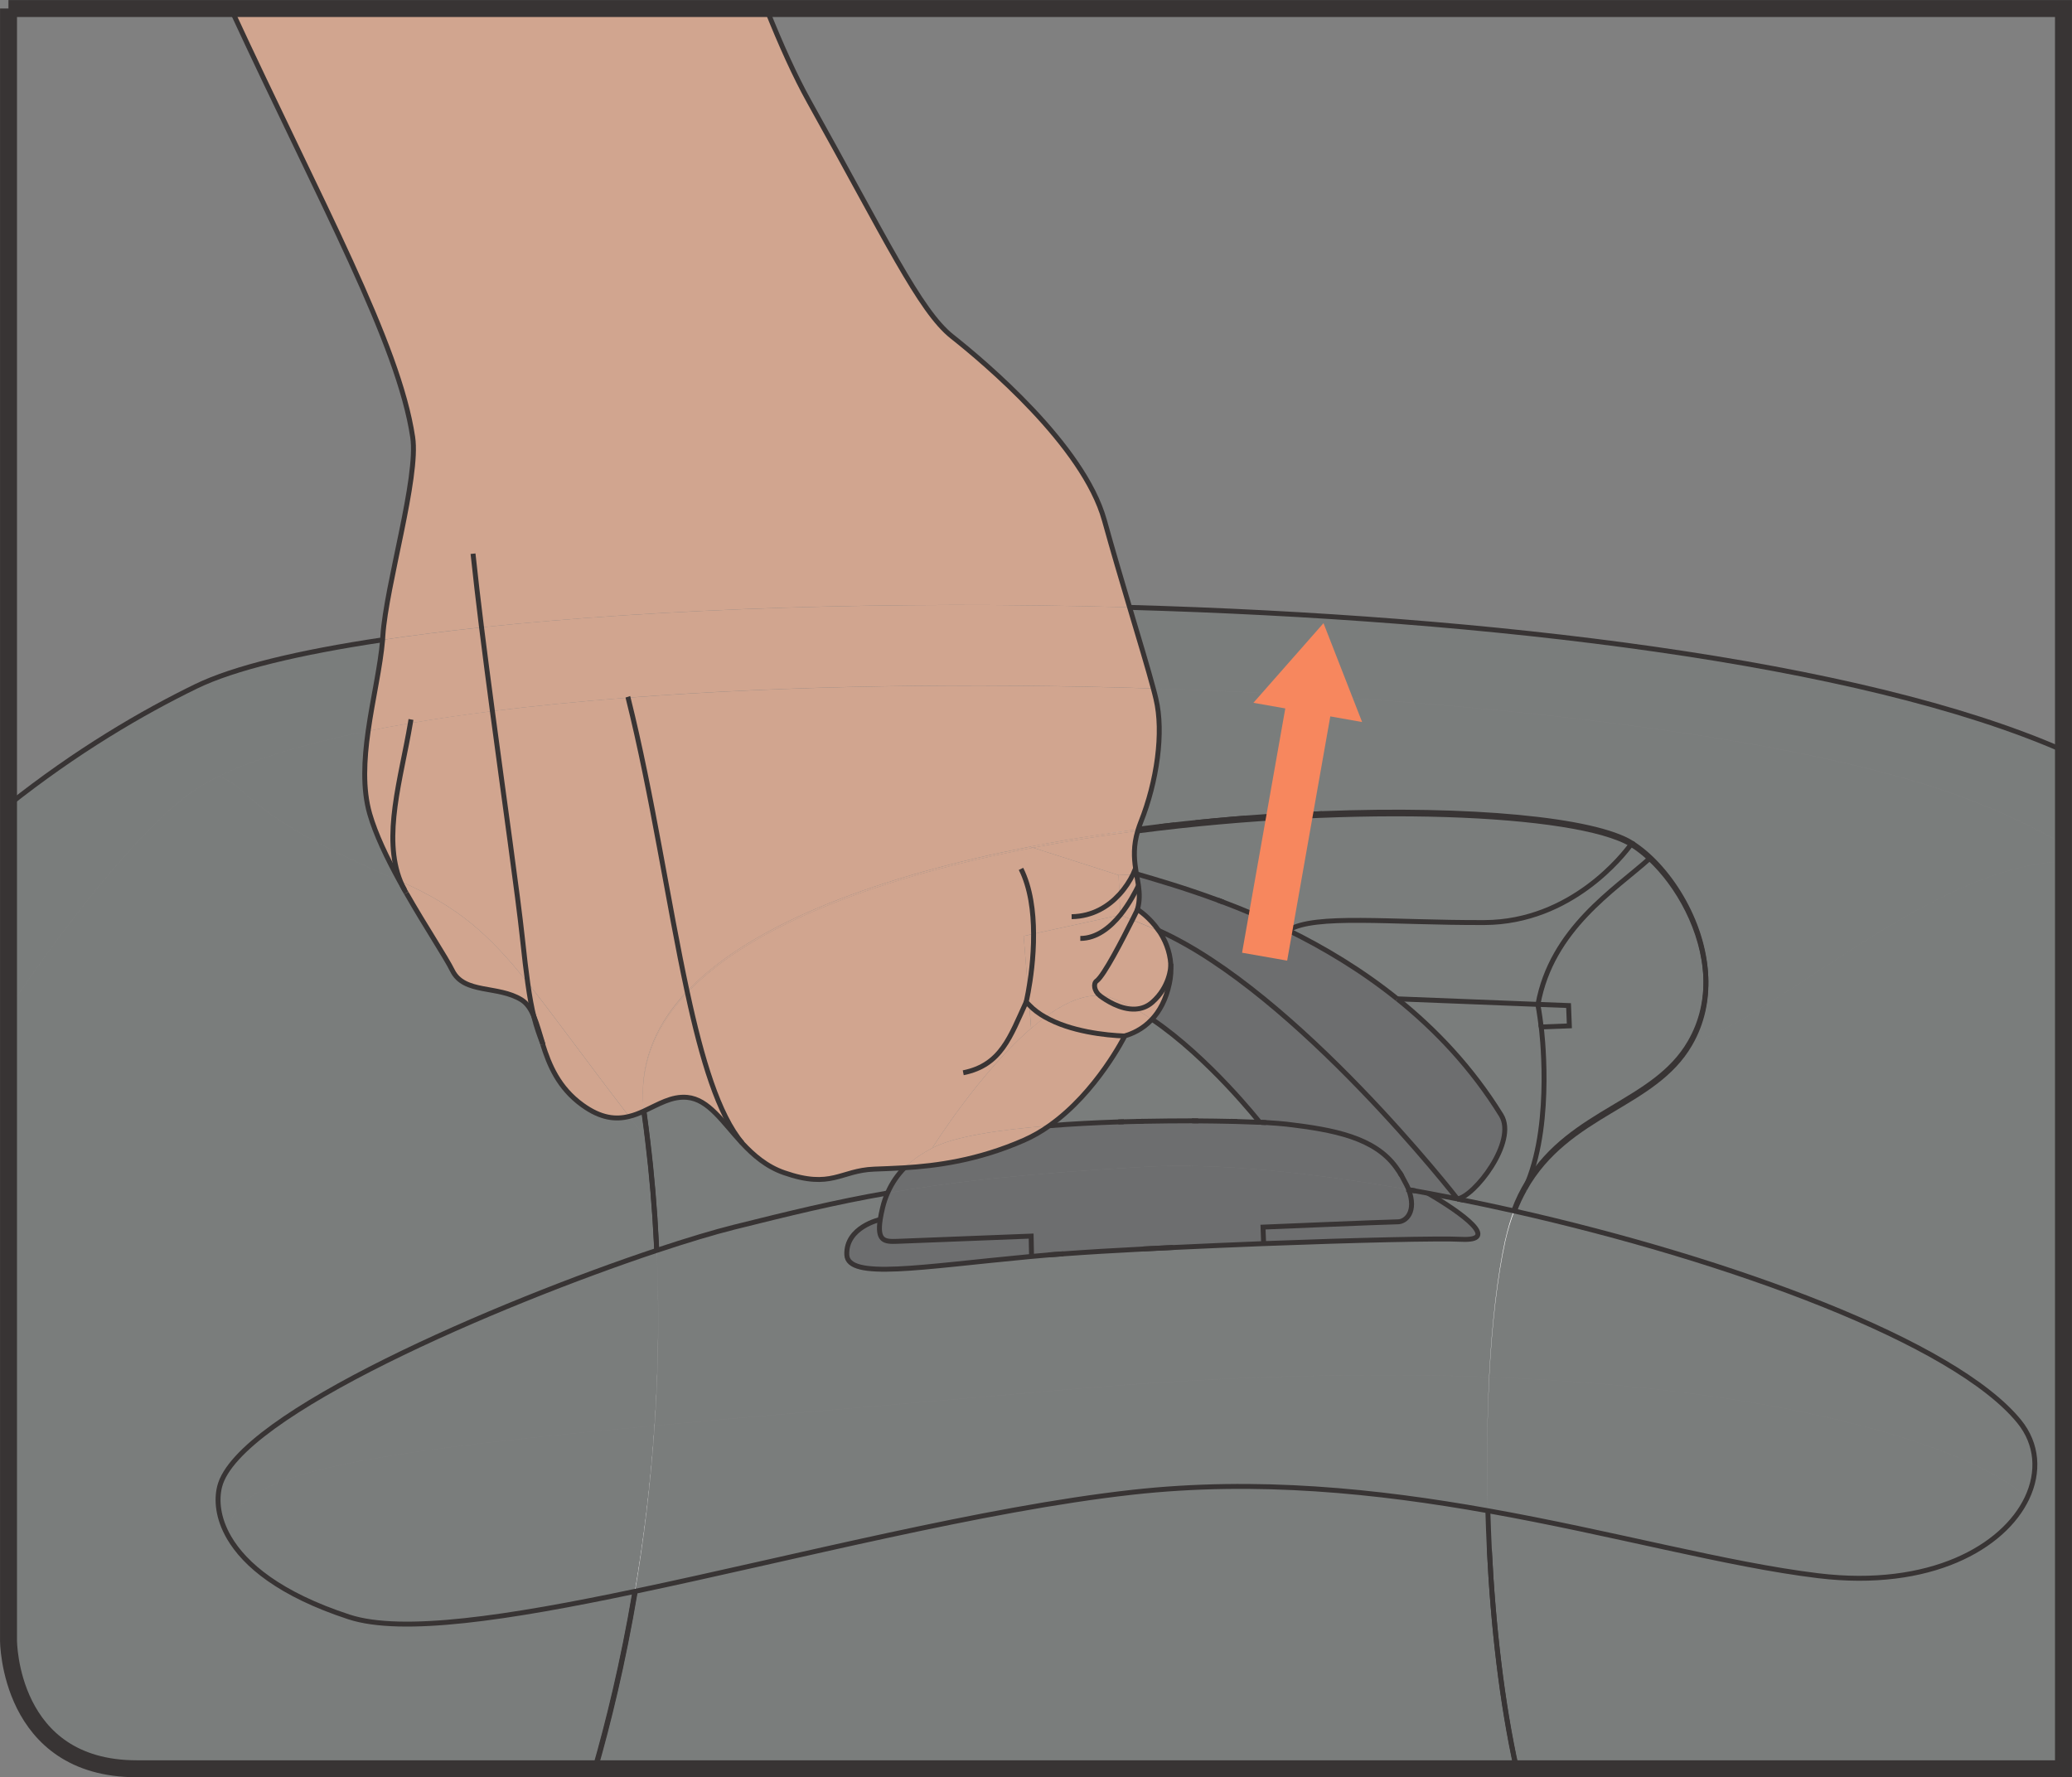 <?xml version="1.0" encoding="UTF-8"?>
<!DOCTYPE svg PUBLIC "-//W3C//DTD SVG 1.1//EN" "http://www.w3.org/Graphics/SVG/1.1/DTD/svg11.dtd">
<!-- Creator: CorelDRAW 2017 -->
<svg xmlns="http://www.w3.org/2000/svg" xml:space="preserve" width="32.306mm" height="27.709mm" version="1.1" style="shape-rendering:geometricPrecision; text-rendering:geometricPrecision; image-rendering:optimizeQuality; fill-rule:evenodd; clip-rule:evenodd"
viewBox="0 0 265.14 227.41"
 xmlns:xlink="http://www.w3.org/1999/xlink">
 <rect x="0" y="0" width="265.14" height="227.41" fill="#808080" stroke="none"/>
 <defs>
  <style type="text/css">
   <![CDATA[
    .str1 {stroke:#383434;stroke-width:0;stroke-miterlimit:22.926}
    .str2 {stroke:#383434;stroke-width:2.17;stroke-miterlimit:4}
    .str0 {stroke:#383434;stroke-width:0.63;stroke-miterlimit:10}
    .fil4 {fill:none;fill-rule:nonzero}
    .fil2 {fill:#FFFFFE;fill-rule:nonzero}
    .fil5 {fill:#F7875E;fill-rule:nonzero}
    .fil3 {fill:#D1A58F;fill-rule:nonzero}
    .fil0 {fill:#7A7D7C;fill-rule:nonzero}
    .fil1 {fill:#6D6E6F;fill-rule:nonzero}
   ]]>
  </style>
 </defs>
 <g id="Слой_x0020_1">
  <path class="fil0" d="M161.18 143.61c-0.86,-0.04 -1.82,-0.07 -2.87,-0.1 -0.26,-0.01 -0.54,-0.01 -0.82,-0.02 -1.29,-0.03 -2.68,-0.05 -4.15,-0.06 -0.26,-0.01 -0.53,-0 -0.8,-0 -1.97,-0.01 -4.06,0.01 -6.21,0.06 -0.3,0 -0.61,0.01 -0.92,0.02 -0.53,0.01 -1.07,0.03 -1.6,0.04 -0.23,0.01 -0.47,0.01 -0.7,0.02 -2.96,0.1 -5.95,0.26 -8.78,0.48 6.05,-4.27 9.64,-11.48 9.64,-11.48 0.8,-0.23 2.22,-0.76 3.47,-2.12 7.26,4.92 13.76,13.16 13.76,13.16z"/>
  <path class="fil0" d="M82.45 142.71c0.15,1.07 0.29,2.12 0.41,3.18 -0.82,-1.05 -1.6,-2.06 -2.35,-3.03 0.65,-0.15 1.26,-0.4 1.87,-0.67l0.07 0.52z"/>
  <path class="fil0" d="M84.04 160c-0.01,-0.36 -0.03,-0.71 -0.05,-1.07 -0.21,-4.25 -0.56,-8.59 -1.1,-13 -0.14,-1.14 -0.28,-2.28 -0.44,-3.43 -0.01,-0.11 -0.03,-0.21 -0.04,-0.32 1.84,-0.84 3.56,-1.95 5.56,-1.76 2.76,0.26 4.54,3.19 7.02,5.84 1.45,1.56 3.13,3.03 5.38,3.8 6.09,2.12 7.18,-0.29 11.53,-0.46 1.12,-0.05 2.42,-0.08 3.85,-0.17 -0.81,0.82 -1.58,1.87 -2.17,3.22 -6.77,1.18 -12.6,2.62 -19.67,4.38 -2.56,0.64 -5.96,1.65 -9.86,2.96z"/>
  <path class="fil0" d="M196.8 128.55c0,0 0.19,0.98 0.43,2.87 0,0 1.54,11.83 -1.72,19.84 -0.68,1.1 -1.29,2.32 -1.8,3.68 -2.41,-0.54 -4.82,-1.05 -7.21,-1.53 2.12,-0.26 7.69,-7.33 5.61,-10.71 -3.75,-6.05 -8.39,-10.94 -13.31,-14.89l18 0.71c0,0.01 -0,0.01 -0,0.03z"/>
  <path class="fil0" d="M197.22 131.42c-0.23,-1.89 -0.43,-2.87 -0.43,-2.87 0,-0.01 0.01,-0.02 0.01,-0.03l3.92 0.15 0.1 2.6 -3.6 0.14z"/>
  <path class="fil0" d="M196.8 128.52l-18 -0.71 -0.01 0c-4.57,-3.67 -9.37,-6.53 -13.93,-8.77 3.37,-2.09 13.03,-0.95 25.07,-0.98 11.17,-0.03 17.88,-8.77 18.79,-10.02 0.04,0.02 0.08,0.04 0.11,0.07 0.75,0.47 1.51,1.06 2.25,1.75 -4.46,4.01 -12.53,8.98 -14.28,18.67z"/>
  <path class="fil0" d="M208.72 108.04c-0.91,1.25 -7.62,9.99 -18.79,10.02 -12.03,0.03 -21.7,-1.11 -25.07,0.98l-0.01 -0.01c-0.44,-0.21 -0.88,-0.43 -1.31,-0.63 -0.67,-0.32 -1.33,-0.61 -1.98,-0.9 -0.4,-0.18 -0.79,-0.35 -1.19,-0.52 -1.32,-0.56 -2.61,-1.08 -3.84,-1.54 -0.24,-0.09 -0.48,-0.18 -0.72,-0.27 -4.31,-1.6 -7.92,-2.61 -10.19,-3.29l-0.19 0.01c-0.05,-0.25 -0.09,-0.51 -0.13,-0.78 -0.2,-1.36 -0.28,-2.88 0.28,-4.78 27.97,-3.65 56.14,-2.47 63.12,1.71z"/>
  <path class="fil0" d="M216.24 133.4c-4.52,7.81 -15.09,8.67 -20.74,17.85 3.26,-8.01 1.72,-19.84 1.72,-19.84l3.6 -0.14 -0.1 -2.59 -3.92 -0.16c1.76,-9.69 9.82,-14.66 14.28,-18.67 3.65,3.38 6.92,9.19 7.2,15.18 0.1,2.84 -0.5,5.71 -2.04,8.37z"/>
  <path class="fil1" d="M192.1 142.7c2.08,3.38 -3.48,10.45 -5.6,10.71 0,0 -20.59,-26.42 -38.21,-34.33l-0.01 0c-1.23,-1.78 -2.72,-2.7 -2.72,-2.7 0.32,-1.08 0.27,-2.07 0.13,-3.07 -0.07,-0.47 -0.16,-0.94 -0.24,-1.42l0.18 -0.01c2.27,0.67 5.88,1.69 10.19,3.29 0.24,0.09 0.48,0.18 0.72,0.27 1.23,0.46 2.52,0.98 3.84,1.54 0.39,0.16 0.79,0.34 1.19,0.52 0.65,0.29 1.31,0.59 1.98,0.9 0.44,0.21 0.87,0.42 1.31,0.64l-0 0.01c0.01,0 0,-0.01 0.01,-0.01 4.56,2.24 9.37,5.1 13.93,8.77l0.01 0c4.92,3.95 9.56,8.84 13.3,14.89z"/>
  <path class="fil1" d="M149.82 123.42c-0.12,-1.77 -0.78,-3.23 -1.54,-4.34 17.63,7.91 38.21,34.33 38.21,34.33 -1.27,-0.25 -2.53,-0.49 -3.78,-0.73l-0.01 0c-0.54,-0.1 -1.07,-0.19 -1.6,-0.29 -0.28,-0.05 -0.57,-0.11 -0.86,-0.16l-0 0c-0.1,-0.27 -0.23,-0.55 -0.91,-1.81 -0.06,-0.11 -0.14,-0.23 -0.21,-0.34l-0.49 -0.71c-2.77,-3.81 -7.93,-4.8 -14,-5.51 -0.63,-0.08 -1.53,-0.15 -2.65,-0.21 -0.2,-0.01 -0.41,-0.02 -0.63,-0.03 -0.06,-0 -0.13,-0.01 -0.19,-0.01 0,0 -6.49,-8.24 -13.76,-13.16 0.94,-1 1.78,-2.46 2.23,-4.58 0.18,-0.87 0.23,-1.69 0.18,-2.45z"/>
  <path class="fil0" d="M76.18 226.33c1.63,-5.68 3.56,-13.43 5.11,-22.71 20.31,-4.27 44.47,-10.54 63.59,-12.67 16.01,-1.79 31.4,-0.16 45.51,2.35 0.05,1.63 0.11,3.27 0.19,4.92 0.48,9.84 1.61,19.74 3.47,28.1l-117.87 0z"/>
  <path class="fil0" d="M264.05 108c-4.94,-2.81 -10.28,-5.21 -16.06,-7.11 -21.58,-7.09 -60.64,-11.54 -100.41,-12.8 -0.68,-2.55 -1.78,-6.18 -3.03,-10.38 46.11,1.3 93.5,6.89 119.5,18.32l0 11.97z"/>
  <path class="fil0" d="M1.08 103.01c8.7,-6.91 17.1,-11.83 24.06,-15.21 4.78,-2.32 13.07,-4.32 23.81,-5.93 -0.29,3.44 -1.28,7.55 -1.86,11.66 -7.9,1.59 -14.41,3.52 -19.06,5.8 -1.4,0.68 -2.63,1.4 -3.69,2.15 -4.93,3.51 -13.79,13.48 -23.26,27.65l0 -26.13z"/>
  <path class="fil0" d="M51.12 112.73c-0.21,-0.1 -0.44,-0.19 -0.66,-0.29 -19.68,-8.43 -18.15,-11.54 -22.43,-13.11 4.66,-2.28 11.17,-4.21 19.07,-5.8 -0.52,3.69 -0.71,7.39 0.2,10.6 0.75,2.61 2.21,5.65 3.82,8.59z"/>
  <path class="fil0" d="M216.25 133.62c1.59,-2.73 2.16,-5.68 2.03,-8.58 -0.25,-7.28 -4.98,-14.34 -9.46,-17.14 -4.86,-3.03 -20.73,-4.51 -39.67,-3.77 -0.73,0.03 -1.47,0.06 -2.22,0.1l-0.06 0c-0.69,0.03 -1.38,0.07 -2.08,0.11 -1.8,0.1 -3.62,0.21 -5.46,0.36 -0.54,0.04 -1.09,0.08 -1.63,0.13 -0.78,0.06 -1.56,0.13 -2.34,0.21 -0.78,0.07 -1.57,0.14 -2.35,0.23 -0.9,0.09 -1.8,0.18 -2.7,0.29 -0.64,0.07 -1.28,0.14 -1.92,0.22 -0.91,0.11 -1.82,0.22 -2.72,0.34 0.09,-0.28 0.19,-0.58 0.31,-0.88 2.08,-5.22 2.98,-11.53 1.96,-15.78 -0.1,-0.41 -0.21,-0.86 -0.35,-1.35 39.77,1.25 78.83,5.71 100.4,12.8 5.79,1.9 11.13,4.3 16.06,7.11l0 2.22c-16.82,0.61 -35.52,19.09 -47.8,23.39z"/>
  <path class="fil0" d="M1.08 129.14c9.47,-14.18 18.33,-24.14 23.26,-27.65 1.05,-0.75 2.28,-1.47 3.69,-2.15 4.28,1.57 2.75,4.68 22.43,13.11 0.23,0.1 0.45,0.19 0.66,0.29 0.21,0.39 0.43,0.78 0.65,1.16 0.07,0.13 0.14,0.26 0.21,0.38 2.47,4.33 5.07,8.22 5.9,9.92 1.5,3.04 5.83,1.88 8.85,3.76 0.72,0.45 1.2,1.2 1.59,2.15 0.33,1.35 0.69,2.33 1.14,3.51 0.01,0.01 0.01,0.01 0.01,0.02 0.82,2.62 2.02,5.58 5.1,7.79 2.36,1.7 4.25,1.86 5.94,1.45 0.75,0.97 1.53,1.99 2.35,3.03 0.54,4.43 0.91,8.78 1.12,13.04 0.02,0.36 0.04,0.72 0.05,1.07 -20.09,6.7 -53.63,20.98 -55.93,30.24 -0.41,1.66 -0.26,4 1.23,6.54 2.01,3.43 6.47,7.21 15.32,10.12 6.81,2.23 20.48,0.12 36.6,-3.27 -1.57,9.3 -3.51,17.04 -5.14,22.7l-58.61 0 0 0c-16.42,0 -16.42,-16.41 -16.42,-16.41l0 -80.78z"/>
  <path class="fil0" d="M194.08 226.33c-1.87,-8.35 -3.01,-18.25 -3.5,-28.1 -0.08,-1.64 -0.14,-3.29 -0.19,-4.92 16.12,2.87 30.55,6.9 42.29,8.32 14.32,1.73 23.72,-3.67 26.69,-9.91 1.6,-3.35 1.35,-6.95 -0.98,-9.82 -8.28,-10.17 -36.82,-20.66 -64.6,-26.93 0.38,-1 0.82,-1.92 1.29,-2.77 0.01,-0.01 0.01,-0.01 0.01,-0.02 5.52,-9.85 16.51,-10.56 21.15,-18.56 12.28,-4.3 30.99,-22.78 47.8,-23.39l0 116.1 -69.97 0z"/>
  <path class="fil0" d="M259.37 191.72c-2.97,6.25 -12.37,11.65 -26.69,9.91 -11.73,-1.42 -26.17,-5.45 -42.29,-8.32 -0.16,-5.94 -0.1,-11.75 0.19,-17.1 43.77,1.64 64.77,10.98 68.79,15.51z"/>
  <path class="fil0" d="M81.24 203.63c-16.11,3.39 -29.79,5.5 -36.6,3.27 -8.85,-2.9 -13.31,-6.68 -15.32,-10.12l0 0c-0.64,-7.92 13.68,-10.6 54.43,-14.36 -0.52,7.68 -1.43,14.81 -2.52,21.21z"/>
  <path class="fil2" d="M81.29 203.62c-0.01,0.01 -0.03,0.01 -0.05,0.01 1.09,-6.39 2,-13.52 2.52,-21.21l0.02 0c-0.51,7.68 -1.41,14.8 -2.49,21.2z"/>
  <path class="fil0" d="M83.76 182.42c-40.75,3.76 -55.07,6.44 -54.43,14.36l-0.01 0c-1.49,-2.54 -1.64,-4.88 -1.23,-6.54 2.3,-9.26 35.83,-23.54 55.93,-30.24 0.02,0.32 0.04,0.65 0.05,0.97 0.03,0.67 0.05,1.33 0.07,2.01 0.19,6.77 0.03,13.28 -0.39,19.44z"/>
  <path class="fil0" d="M258.39 181.9c2.33,2.87 2.58,6.47 0.98,9.82 -4.02,-4.53 -25.02,-13.87 -68.79,-15.51 0.36,-6.8 1.06,-12.84 2.06,-17.4 0.31,-1.4 0.7,-2.68 1.16,-3.84 27.77,6.27 56.32,16.76 64.6,26.93z"/>
  <path class="fil0" d="M144.88 190.95c-19.12,2.13 -43.28,8.4 -63.59,12.67 1.08,-6.4 1.98,-13.53 2.49,-21.2 14.13,-1.31 31.43,-2.74 52.4,-4.58 21.06,-1.84 39.11,-2.21 54.38,-1.64 -0.27,5.36 -0.34,11.18 -0.17,17.11 -14.1,-2.51 -29.5,-4.14 -45.5,-2.36z"/>
  <path class="fil2" d="M83.78 182.42l-0.02 0c0.42,-6.16 0.58,-12.67 0.38,-19.44 0.21,6.77 0.05,13.29 -0.36,19.44z"/>
  <path class="fil2" d="M190.58 176.2c-0.29,5.35 -0.35,11.16 -0.19,17.1 -0.17,-5.93 -0.1,-11.75 0.17,-17.11 0.01,0.01 0.01,0.01 0.02,0.01z"/>
  <path class="fil0" d="M161.71 159.12c11.8,-0.44 22.64,-0.69 25.25,-0.55 5.1,0.28 0.19,-3.34 -4.23,-5.9 1.25,0.23 2.5,0.48 3.78,0.73 2.39,0.48 4.79,0.99 7.21,1.53 -0.43,1.12 -0.79,2.33 -1.08,3.65 -1.02,4.61 -1.72,10.72 -2.07,17.61 -15.27,-0.57 -33.32,-0.2 -54.38,1.64 -20.96,1.84 -38.27,3.27 -52.4,4.58 0.41,-6.16 0.57,-12.67 0.37,-19.44 -0.02,-0.67 -0.04,-1.34 -0.07,-2.01 -0.01,-0.32 -0.03,-0.64 -0.04,-0.97 3.91,-1.31 7.31,-2.32 9.86,-2.96 7.07,-1.76 12.89,-3.19 19.67,-4.38 -0.25,0.56 -0.46,1.19 -0.63,1.88 -0.14,0.56 -0.24,1.06 -0.3,1.48 0,0 -4.44,0.96 -4.28,4.53 0.14,3.19 9.44,1.53 23.21,0.24 0.15,-0.01 0.29,-0.03 0.43,-0.04 0.67,-0.06 1.4,-0.12 2.17,-0.18 0.61,-0.04 1.25,-0.1 1.9,-0.14 2.99,-0.21 6.49,-0.43 10.23,-0.62 1.25,-0.07 2.52,-0.13 3.81,-0.19 3.8,-0.18 7.75,-0.35 11.6,-0.5z"/>
  <path class="fil1" d="M131.57 160.79c-13.77,1.29 -23.07,2.95 -23.21,-0.24 -0.16,-3.57 4.28,-4.53 4.28,-4.53 -0.43,2.81 0.56,2.89 2.17,2.82l17.14 -0.67 0.05 2.58c-0.14,0.01 -0.29,0.03 -0.43,0.04z"/>
  <path class="fil1" d="M134.17 160.57c-0.77,0.06 -1.49,0.12 -2.17,0.18l-0.05 -2.58 -17.14 0.67c-1.61,0.06 -2.61,-0.01 -2.17,-2.82 0.07,-0.43 0.16,-0.92 0.3,-1.48 0.16,-0.68 0.38,-1.31 0.63,-1.88 8.31,-1.46 18.04,-2.53 33.25,-3.38 8.66,-0.48 20.57,0.67 33.44,2.94 0,0 0.01,0 0.01,0.01 1.05,2.82 -0.36,4.07 -1.34,4.1 -2.59,0.06 -17.3,0.68 -17.3,0.68l0.08 2.11c-3.84,0.15 -7.79,0.32 -11.6,0.5 -1.29,0.06 -2.57,0.13 -3.81,0.19 -3.74,0.19 -7.24,0.4 -10.23,0.62 -0.66,0.05 -1.3,0.09 -1.9,0.14z"/>
  <path class="fil1" d="M182.72 152.68c4.42,2.56 9.33,6.17 4.23,5.9 -2.61,-0.14 -13.44,0.1 -25.25,0.55l-0.08 -2.11c0,0 14.71,-0.62 17.3,-0.68 0.98,-0.03 2.4,-1.28 1.34,-4.1 0.29,0.05 0.57,0.1 0.86,0.15 0.53,0.1 1.07,0.19 1.6,0.29l0.01 0z"/>
  <path class="fil2" d="M136.07 160.43c-0.66,0.05 -1.3,0.1 -1.9,0.14 0.61,-0.05 1.25,-0.1 1.9,-0.14z"/>
  <path class="fil2" d="M192.63 158.59c0.29,-1.32 0.65,-2.53 1.08,-3.65 0.03,0.01 0.06,0.01 0.08,0.02 -0.46,1.17 -0.85,2.44 -1.16,3.84 -1,4.56 -1.71,10.6 -2.06,17.4 -0.01,0 -0.01,0 -0.02,-0.01 0.35,-6.88 1.06,-13 2.07,-17.61z"/>
  <path class="fil2" d="M150.11 159.62c-1.29,0.06 -2.57,0.13 -3.81,0.19 1.25,-0.06 2.52,-0.13 3.81,-0.19z"/>
  <path class="fil2" d="M84.08 160.97c-0.01,-0.32 -0.03,-0.64 -0.05,-0.97l0.01 0c0.02,0.32 0.03,0.65 0.04,0.97z"/>
  <path class="fil2" d="M181.12 152.39c-0.29,-0.05 -0.57,-0.1 -0.86,-0.15l0 -0c0.29,0.05 0.57,0.1 0.86,0.16z"/>
  <path class="fil2" d="M180.26 152.23c0,-0.01 -0.01,-0.01 -0.01,-0.01l0.01 0 0 0.01z"/>
  <path class="fil1" d="M179.35 150.42c0.68,1.26 0.81,1.54 0.91,1.81 -12.87,-2.27 -24.78,-3.42 -33.44,-2.94 -15.21,0.84 -24.94,1.92 -33.25,3.38 0.58,-1.35 1.36,-2.4 2.17,-3.22 4.11,-0.25 9.4,-0.94 15.32,-3.53 1.16,-0.51 2.25,-1.14 3.27,-1.87 2.83,-0.23 5.82,-0.38 8.78,-0.48 0.23,-0.01 0.46,-0.02 0.7,-0.02 0.54,-0.01 1.07,-0.03 1.6,-0.04 0.31,-0.01 0.61,-0.01 0.92,-0.02 2.15,-0.04 4.24,-0.06 6.21,-0.06 0.27,0 0.54,0 0.8,0 1.47,0.01 2.87,0.03 4.15,0.06 0.28,0.01 0.55,0.01 0.82,0.02 1.05,0.03 2.01,0.07 2.87,0.1 0.06,0 0.13,0.01 0.19,0.01 0.22,0.01 0.43,0.02 0.63,0.03 1.12,0.06 2.02,0.13 2.65,0.21 6.06,0.71 11.23,1.7 14,5.51l0.49 0.71c0.08,0.12 0.15,0.23 0.22,0.34z"/>
  <path class="fil3" d="M115.73 149.44c1.36,-1.39 2.82,-2.12 3.54,-2.52 2.68,-1.46 8.45,-2.36 15.04,-2.88 -1.02,0.73 -2.11,1.36 -3.26,1.87 -5.93,2.59 -11.21,3.28 -15.32,3.53z"/>
  <path class="fil3" d="M134.32 144.04c-6.6,0.52 -12.37,1.42 -15.04,2.88 0,0 6.16,-9.86 12.94,-15.57 0.46,-0.38 0.92,-0.76 1.38,-1.1 0.05,-0.03 0.1,-0.07 0.15,-0.11 3.25,1.85 7.74,2.33 10.21,2.42 0,0 -3.59,7.21 -9.64,11.48z"/>
  <path class="fil2" d="M157.48 143.48c0.28,0.01 0.56,0.01 0.82,0.02 -0.27,-0.01 -0.54,-0.01 -0.82,-0.02z"/>
  <path class="fil2" d="M143.8 143.54c-0.23,0 -0.46,0.01 -0.7,0.02 0.23,-0.01 0.46,-0.02 0.7,-0.02z"/>
  <path class="fil3" d="M94.98 146.27c-2.47,-2.66 -4.25,-5.58 -7.02,-5.85 -2,-0.19 -3.71,0.92 -5.56,1.76 -0.05,-0.37 -0.08,-0.73 -0.11,-1.09 -0.01,-0.11 -0.01,-0.23 -0.02,-0.33 -0.18,-5.2 1.91,-9.77 5.68,-13.74 1.86,8.61 3.98,15.64 7.02,19.25z"/>
  <path class="fil3" d="M80.51 142.86c-1.69,0.42 -3.58,0.26 -5.94,-1.44 -3.08,-2.21 -4.28,-5.17 -5.1,-7.79 -0.01,-0.01 -0.01,-0.02 -0.01,-0.03 -0.41,-1.3 -0.72,-2.51 -1.14,-3.51 -0.27,-1.09 -0.53,-2.44 -0.8,-4.33 3.33,4.16 7.2,9.59 12.98,17.1z"/>
  <path class="fil3" d="M82.38 142.19c-0.6,0.27 -1.22,0.52 -1.87,0.67 -5.78,-7.51 -9.65,-12.94 -12.98,-17.1 -0.21,-1.5 -0.43,-3.36 -0.68,-5.71 -0.59,-5.61 -2.26,-17.28 -3.83,-29.06 5.45,-0.68 11.26,-1.25 17.35,-1.72 3.1,12.39 5.12,26.3 7.55,37.56 -3.8,4.02 -5.89,8.64 -5.64,13.92 0,0.11 0.01,0.22 0.02,0.34 0.01,0.36 0.04,0.72 0.08,1.09z"/>
  <path class="fil2" d="M82.4 142.18c-0.01,0 -0.01,0.01 -0.02,0.01 -0.04,-0.37 -0.07,-0.74 -0.08,-1.09 0.02,0.36 0.06,0.72 0.1,1.09z"/>
  <path class="fil3" d="M82.28 140.76c-0.25,-5.28 1.84,-9.9 5.65,-13.92 0.01,0.06 0.02,0.12 0.04,0.18 -3.77,3.98 -5.86,8.54 -5.68,13.74z"/>
  <path class="fil3" d="M143.95 132.57c-2.46,-0.09 -6.96,-0.57 -10.2,-2.42 0.25,-0.18 0.49,-0.36 0.74,-0.53 0.02,-0.01 0.04,-0.02 0.06,-0.04 0.17,-0.12 0.35,-0.23 0.52,-0.34 0.17,-0.11 0.35,-0.21 0.52,-0.31 0.35,-0.21 0.7,-0.39 1.04,-0.55 0.17,-0.08 0.34,-0.16 0.52,-0.24 0.17,-0.07 0.34,-0.14 0.52,-0.21 0.17,-0.06 0.34,-0.12 0.51,-0.17l0.01 0c0.15,-0.05 0.31,-0.09 0.46,-0.13 0.03,-0.01 0.05,-0.01 0.07,-0.02 0.16,-0.04 0.32,-0.07 0.47,-0.1 0.53,-0.1 1.05,-0.13 1.55,-0.11 0.03,0.03 0.06,0.05 0.1,0.08 0.6,0.44 2.52,1.76 4.46,1.64 0.71,0.41 1.43,0.85 2.13,1.33 -1.25,1.35 -2.66,1.88 -3.47,2.12z"/>
  <path class="fil3" d="M132.22 131.35c-0.09,0.07 -0.19,0.16 -0.27,0.23l-0.24 -2.98c0.58,0.6 1.28,1.11 2.04,1.55 -0.05,0.04 -0.1,0.07 -0.14,0.11 -0.46,0.34 -0.92,0.71 -1.38,1.1z"/>
  <path class="fil2" d="M133.75 130.14c-0.05,0.04 -0.1,0.08 -0.15,0.11 0.05,-0.04 0.1,-0.07 0.14,-0.11l0.01 0z"/>
  <path class="fil2" d="M134.49 129.62c-0.25,0.17 -0.5,0.34 -0.74,0.52 0.25,-0.19 0.5,-0.36 0.74,-0.52z"/>
  <path class="fil2" d="M135.08 129.25c-0.18,0.11 -0.35,0.22 -0.52,0.34 0.18,-0.12 0.35,-0.23 0.52,-0.34z"/>
  <path class="fil3" d="M145.29 129.12c-1.94,0.12 -3.86,-1.2 -4.46,-1.64 -0.03,-0.02 -0.06,-0.05 -0.1,-0.08 0.1,0 0.2,0.01 0.3,0.02 0.47,0.05 0.92,0.15 1.36,0.32 0.96,0.36 1.93,0.83 2.89,1.38z"/>
  <path class="fil2" d="M135.6 128.93c-0.17,0.1 -0.35,0.21 -0.52,0.32 0.17,-0.12 0.35,-0.22 0.52,-0.32z"/>
  <path class="fil3" d="M147.45 128.24c-0.67,0.59 -1.42,0.85 -2.16,0.89 -0.97,-0.55 -1.93,-1.01 -2.89,-1.38 -0.45,-0.17 -0.9,-0.27 -1.37,-0.32 -0.1,-0.01 -0.2,-0.02 -0.3,-0.02 -0.74,-0.61 -0.86,-1.56 -0.41,-1.88 0.95,-0.69 3.32,-5.32 4.57,-7.81l3.38 1.38 0.01 0c0.76,1.11 1.42,2.56 1.54,4.33 -0.01,0.38 -0.17,2.89 -2.37,4.82z"/>
  <path class="fil2" d="M136.64 128.38c-0.34,0.16 -0.69,0.35 -1.04,0.55 0.35,-0.21 0.7,-0.39 1.04,-0.55z"/>
  <path class="fil2" d="M131.57 126.96l0.13 1.64c-0.13,-0.14 -0.26,-0.27 -0.38,-0.42 0,0 0.11,-0.45 0.25,-1.22z"/>
  <path class="fil2" d="M137.15 128.14c-0.17,0.07 -0.34,0.15 -0.52,0.24 0.17,-0.09 0.34,-0.17 0.52,-0.24z"/>
  <path class="fil2" d="M138.18 127.76c-0.17,0.05 -0.34,0.11 -0.51,0.17 0.17,-0.07 0.34,-0.12 0.51,-0.17z"/>
  <path class="fil2" d="M138.65 127.63c-0.15,0.04 -0.31,0.08 -0.46,0.13 0.15,-0.05 0.31,-0.09 0.46,-0.13z"/>
  <path class="fil2" d="M139.19 127.51c-0.15,0.03 -0.31,0.06 -0.48,0.1 0.16,-0.04 0.32,-0.08 0.48,-0.1z"/>
  <path class="fil2" d="M141.03 127.42c-0.1,-0.01 -0.2,-0.02 -0.29,-0.02l-0.01 -0c0.1,0.01 0.2,0.01 0.3,0.02z"/>
  <path class="fil2" d="M140.73 127.4l0.01 0.01c-0.5,-0.03 -1.02,0.01 -1.55,0.11 0.52,-0.1 1.04,-0.14 1.54,-0.11z"/>
  <path class="fil3" d="M67.54 125.76c0.27,1.89 0.52,3.24 0.79,4.33 -0.39,-0.95 -0.87,-1.7 -1.58,-2.15 -3.02,-1.88 -7.35,-0.72 -8.85,-3.76 -0.84,-1.7 -3.43,-5.59 -5.9,-9.92 -0.08,-0.13 -0.15,-0.25 -0.22,-0.38 -0.2,-0.36 -0.37,-0.73 -0.52,-1.1 7.38,3.28 11.21,6.66 16.28,12.98z"/>
  <path class="fil3" d="M131.57 126.96l-0.58 -7.19 1.27 -0.27c0.02,3.08 -0.41,5.92 -0.69,7.47z"/>
  <path class="fil3" d="M149.65 125.87c-0.45,2.12 -1.29,3.58 -2.22,4.58 -0.71,-0.48 -1.42,-0.92 -2.13,-1.33 0.74,-0.04 1.49,-0.3 2.16,-0.89 2.2,-1.93 2.37,-4.44 2.37,-4.82 0.05,0.76 0.01,1.57 -0.18,2.45z"/>
  <path class="fil3" d="M87.92 126.84c-2.44,-11.26 -4.45,-25.17 -7.55,-37.56 20.4,-1.56 43.93,-1.92 67.21,-1.18 0.13,0.49 0.25,0.94 0.35,1.35 1.03,4.25 0.13,10.56 -1.95,15.78 -0.12,0.3 -0.22,0.6 -0.31,0.88 -0.41,0.05 -0.82,0.11 -1.23,0.16 -1.02,0.14 -2.04,0.28 -3.06,0.44 -0.55,0.08 -1.1,0.16 -1.64,0.25 -0.12,0.01 -0.24,0.03 -0.36,0.05 -0.38,0.06 -0.76,0.12 -1.14,0.18 -0.58,0.09 -1.16,0.19 -1.73,0.28 -0.03,0.01 -0.06,0.01 -0.09,0.02 -0.77,0.13 -1.54,0.27 -2.31,0.41 -0.68,0.12 -1.36,0.25 -2.03,0.38 -0.1,0.01 -0.19,0.03 -0.29,0.05l0.01 0.01c-18.58,3.6 -35.43,9.57 -43.86,18.49z"/>
  <path class="fil3" d="M67.54 125.76c-5.07,-6.32 -8.9,-9.7 -16.28,-12.98 -2.35,-5.72 0.08,-13.22 1.26,-20.25 3.31,-0.57 6.82,-1.08 10.5,-1.54 1.57,11.79 3.24,23.45 3.84,29.06 0.25,2.35 0.47,4.21 0.68,5.71z"/>
  <path class="fil3" d="M148.28 119.08l-3.38 -1.38c0.29,-0.59 0.52,-1.06 0.66,-1.33 0,0 1.5,0.92 2.72,2.7z"/>
  <path class="fil3" d="M132.26 119.49l-1.27 0.28 0.58 7.19c-0.14,0.77 -0.25,1.22 -0.25,1.22 0.12,0.14 0.24,0.28 0.38,0.42l0.24 2.98c0.09,-0.08 0.18,-0.16 0.28,-0.23 -6.78,5.71 -12.94,15.57 -12.94,15.57 -0.73,0.4 -2.18,1.14 -3.54,2.52 -1.44,0.09 -2.73,0.12 -3.85,0.16 -4.35,0.17 -5.43,2.58 -11.53,0.46 -2.25,-0.78 -3.93,-2.25 -5.38,-3.8 -3.03,-3.61 -5.15,-10.64 -7.02,-19.25 8.5,-8.97 25.52,-14.95 44.23,-18.54l10.95 3.51 0.1 2.47 0.1 2.63 -11.08 2.41z"/>
  <path class="fil3" d="M143.35 117.08l1.55 0.63c-1.25,2.49 -3.62,7.12 -4.57,7.81 -0.45,0.32 -0.34,1.27 0.41,1.88 -0.51,-0.03 -1.02,0.01 -1.55,0.11 -0.16,0.03 -0.32,0.06 -0.47,0.1 -0.02,0.01 -0.04,0.01 -0.07,0.02 -0.15,0.03 -0.31,0.08 -0.46,0.13l-0.01 0c-0.17,0.05 -0.34,0.11 -0.51,0.17 -0.17,0.06 -0.35,0.13 -0.52,0.21 -0.17,0.07 -0.34,0.15 -0.52,0.24 -0.34,0.16 -0.69,0.34 -1.04,0.55 -0.17,0.1 -0.35,0.2 -0.52,0.32 -0.18,0.1 -0.35,0.21 -0.52,0.34 -0.02,0.01 -0.04,0.03 -0.06,0.04 -0.25,0.16 -0.5,0.34 -0.74,0.52l-0.01 0c-0.76,-0.43 -1.46,-0.94 -2.04,-1.55l-0.13 -1.64c0.29,-1.55 0.71,-4.39 0.69,-7.47l11.08 -2.41 0.01 0 0 0.01z"/>
  <path class="fil3" d="M145.56 116.38c-0.13,0.27 -0.37,0.74 -0.66,1.33l-1.55 -0.63 0 -0.01c1.18,-1.45 1.97,-3.03 2.33,-3.76 0.14,1 0.19,1.99 -0.13,3.07z"/>
  <path class="fil3" d="M143.24 114.45l-0.1 -2.47 1.82 -0.07c-0.4,0.82 -0.97,1.71 -1.73,2.54z"/>
  <path class="fil3" d="M143.24 114.45c0.75,-0.82 1.33,-1.72 1.73,-2.54l0.48 -0.02c0.08,0.49 0.17,0.96 0.24,1.43 -0.36,0.73 -1.16,2.31 -2.33,3.76l-0.01 0 -0.1 -2.63z"/>
  <path class="fil3" d="M144.97 111.91l-1.82 0.07 -10.95 -3.51c4.4,-0.85 8.9,-1.56 13.4,-2.15 -0.57,1.9 -0.49,3.42 -0.28,4.78 -0.1,0.25 -0.21,0.52 -0.34,0.8z"/>
  <path class="fil2" d="M145.44 111.89l-0.47 0.02c0.13,-0.28 0.25,-0.54 0.35,-0.8 0.03,0.27 0.08,0.53 0.13,0.78z"/>
  <path class="fil3" d="M87.92 126.84c8.43,-8.92 25.28,-14.89 43.86,-18.49l0.41 0.13c-18.71,3.59 -35.73,9.58 -44.23,18.54 -0.01,-0.06 -0.03,-0.12 -0.04,-0.18z"/>
  <path class="fil2" d="M51.26 112.78c0.15,0.38 0.32,0.75 0.52,1.1 -0.22,-0.38 -0.44,-0.77 -0.65,-1.16 0.04,0.02 0.09,0.04 0.13,0.06z"/>
  <path class="fil3" d="M51.26 112.78c-0.04,-0.02 -0.09,-0.04 -0.13,-0.06 -1.61,-2.94 -3.07,-5.98 -3.82,-8.59 -0.92,-3.21 -0.72,-6.91 -0.21,-10.6 1.74,-0.35 3.54,-0.69 5.42,-1 -1.18,7.03 -3.6,14.52 -1.26,20.25z"/>
  <path class="fil3" d="M132.19 108.47l-0.41 -0.13c0.09,-0.03 0.19,-0.04 0.28,-0.06 0.67,-0.14 1.35,-0.26 2.03,-0.38 0.77,-0.14 1.54,-0.28 2.31,-0.41 0.03,-0.01 0.06,-0.01 0.09,-0.02 0.57,-0.1 1.15,-0.19 1.73,-0.28 0.38,-0.06 0.76,-0.12 1.14,-0.19 0.12,-0.02 0.24,-0.04 0.36,-0.05 0.55,-0.09 1.09,-0.16 1.64,-0.25 1.02,-0.15 2.04,-0.3 3.06,-0.43 0.41,-0.06 0.82,-0.11 1.22,-0.16 -0.03,0.07 -0.04,0.14 -0.07,0.22 -4.5,0.59 -9,1.31 -13.41,2.15z"/>
  <path class="fil2" d="M132.06 108.29c-0.09,0.01 -0.19,0.03 -0.28,0.06l-0.01 -0.01c0.1,-0.02 0.19,-0.04 0.29,-0.05z"/>
  <path class="fil2" d="M136.41 107.5c-0.77,0.13 -1.54,0.27 -2.31,0.41 0.77,-0.14 1.54,-0.28 2.31,-0.41z"/>
  <path class="fil2" d="M138.23 107.19c-0.58,0.09 -1.16,0.19 -1.73,0.28 0.58,-0.09 1.16,-0.19 1.73,-0.28z"/>
  <path class="fil2" d="M139.37 107.01c-0.38,0.06 -0.76,0.12 -1.14,0.18 0.38,-0.07 0.76,-0.13 1.14,-0.18z"/>
  <path class="fil2" d="M141.37 106.7c-0.55,0.08 -1.09,0.16 -1.64,0.25 0.54,-0.09 1.09,-0.17 1.64,-0.25z"/>
  <path class="fil2" d="M144.44 106.27c-1.02,0.14 -2.04,0.28 -3.06,0.43 1.02,-0.15 2.04,-0.3 3.06,-0.43z"/>
  <path class="fil2" d="M145.66 106.11c-0.41,0.05 -0.82,0.1 -1.23,0.16 0.41,-0.05 0.82,-0.11 1.23,-0.16z"/>
  <path class="fil3" d="M52.51 92.54c-1.87,0.31 -3.67,0.65 -5.41,1 0.58,-4.11 1.56,-8.22 1.85,-11.66 3.91,-0.59 8.16,-1.12 12.67,-1.6 0.43,3.47 0.91,7.1 1.39,10.72 -3.67,0.47 -7.19,0.97 -10.5,1.54z"/>
  <path class="fil3" d="M80.37 89.27c-6.09,0.47 -11.91,1.04 -17.35,1.72 -0.48,-3.62 -0.96,-7.25 -1.39,-10.72 22.77,-2.41 52.57,-3.41 82.92,-2.56 1.25,4.2 2.35,7.83 3.03,10.38 -23.28,-0.74 -46.82,-0.38 -67.21,1.18z"/>
  <path class="fil3" d="M61.62 80.27c-4.52,0.48 -8.76,1.01 -12.67,1.6 0.01,-0.17 0.03,-0.34 0.04,-0.51 0.43,-6.55 4.59,-20.23 3.82,-25.43 -1.79,-12.03 -11.66,-29.77 -23.27,-54.85l68.53 0c1.86,4.66 3.7,8.72 5.45,11.86 9.83,17.61 14.19,26.86 18.32,30.12 4.13,3.27 16.82,13.9 19.49,23.51 1.08,3.91 2.21,7.71 3.23,11.14 -30.36,-0.86 -60.15,0.14 -82.93,2.56z"/>
  <path class="fil4 str0" d="M190.58 198.22c0.48,9.84 1.61,19.74 3.46,28.1"/>
  <path class="fil4 str0" d="M195.09 152.19c-0.48,0.85 -0.92,1.77 -1.29,2.77"/>
  <path class="fil4 str0" d="M145.6 106.32c27.97,-3.65 56.14,-2.47 63.12,1.71 0.04,0.03 0.08,0.04 0.11,0.07 0.75,0.47 1.51,1.06 2.25,1.75 3.65,3.38 6.92,9.19 7.2,15.18 0.13,2.9 -0.44,5.85 -2.03,8.58 -4.64,8 -15.63,8.71 -21.16,18.56"/>
  <path class="fil4 str0" d="M84.03 160c-0.01,-0.36 -0.03,-0.71 -0.05,-1.07 -0.21,-4.26 -0.58,-8.61 -1.12,-13.04 -0.12,-1.06 -0.26,-2.12 -0.41,-3.18l-0.07 -0.52"/>
  <path class="fil4 str0" d="M48.95 81.87c-10.75,1.61 -19.03,3.61 -23.81,5.93 -6.96,3.38 -15.36,8.3 -24.06,15.21m75.1 123.32c1.63,-5.68 3.55,-13.43 5.11,-22.7"/>
  <path class="fil4 str0" d="M264.05 96.04c-26,-11.43 -73.39,-17.02 -119.5,-18.32"/>
  <path class="fil4 str0" d="M190.39 193.31c0.05,1.63 0.11,3.27 0.19,4.92 0.49,9.86 1.63,19.75 3.5,28.1m-117.97 0c1.63,-5.66 3.57,-13.4 5.14,-22.7"/>
  <path class="fil4 str0" d="M208.82 107.89c4.48,2.8 9.21,9.86 9.46,17.14 0.1,2.84 -0.49,5.7 -2.04,8.36 -4.52,7.81 -15.09,8.67 -20.74,17.85 -0.68,1.1 -1.29,2.32 -1.79,3.69"/>
  <path class="fil4 str0" d="M166.94 104.22c0.74,-0.03 1.48,-0.07 2.22,-0.1"/>
  <path class="fil4 str0" d="M164.8 104.34c0.7,-0.04 1.39,-0.08 2.08,-0.11"/>
  <path class="fil4 str0" d="M153.01 105.26c0.79,-0.08 1.57,-0.15 2.35,-0.23 0.78,-0.07 1.56,-0.14 2.34,-0.21 0.54,-0.05 1.09,-0.09 1.63,-0.13"/>
  <path class="fil4 str0" d="M148.39 105.77c0.64,-0.08 1.28,-0.15 1.92,-0.22"/>
  <path class="fil4 str0" d="M84.04 160c-0.01,-0.36 -0.03,-0.71 -0.05,-1.07 -0.21,-4.25 -0.56,-8.59 -1.1,-13 -0.14,-1.14 -0.28,-2.28 -0.44,-3.43 -0.01,-0.11 -0.03,-0.21 -0.04,-0.32"/>
  <path class="fil4 str0" d="M186.5 153.41c2.39,0.48 4.8,0.99 7.21,1.53 0.03,0.01 0.06,0.01 0.08,0.02 27.77,6.27 56.32,16.76 64.6,26.94 2.33,2.87 2.58,6.47 0.98,9.82 -2.97,6.24 -12.37,11.64 -26.69,9.91 -11.73,-1.42 -26.17,-5.45 -42.29,-8.32 -14.1,-2.51 -29.5,-4.14 -45.5,-2.36 -19.12,2.13 -43.28,8.4 -63.59,12.67 -0.02,0.01 -0.03,0.01 -0.05,0.01 -16.11,3.39 -29.79,5.5 -36.6,3.27 -8.85,-2.9 -13.31,-6.68 -15.32,-10.12 -1.49,-2.54 -1.64,-4.88 -1.23,-6.54 2.3,-9.26 35.84,-23.54 55.93,-30.24l0 0c3.91,-1.3 7.31,-2.32 9.86,-2.96 7.07,-1.76 12.89,-3.2 19.67,-4.38"/>
  <path class="fil4 str0" d="M180.26 152.23c0.29,0.05 0.57,0.1 0.86,0.16"/>
  <path class="fil4 str0" d="M136.07 160.43c-0.66,0.05 -1.3,0.1 -1.9,0.14"/>
  <path class="fil4 str0" d="M150.11 159.62c-1.29,0.06 -2.57,0.13 -3.81,0.19"/>
  <line class="fil4 str0" x1="161.71" y1="159.13" x2="161.71" y2= "159.12" />
  <path class="fil4 str0" d="M180.25 152.23c0,0 0.01,0 0.01,0.01 1.05,2.82 -0.36,4.07 -1.34,4.1 -2.59,0.06 -17.3,0.68 -17.3,0.68l0.08 2.11"/>
  <path class="fil4 str0" d="M179.13 150.07c0.08,0.12 0.15,0.23 0.21,0.34"/>
  <path class="fil4 str0" d="M161.37 143.62c0.22,0.01 0.43,0.02 0.63,0.03"/>
  <path class="fil4 str0" d="M157.48 143.48c0.28,0.01 0.56,0.01 0.82,0.02"/>
  <path class="fil4 str0" d="M152.53 143.42c0.27,0 0.54,0.01 0.8,0.01"/>
  <path class="fil4 str0" d="M145.4 143.5c0.31,-0.01 0.61,-0.01 0.92,-0.02"/>
  <path class="fil4 str0" d="M143.1 143.56c0.23,-0.01 0.46,-0.02 0.7,-0.02"/>
  <path class="fil4 str0" d="M132 160.75l-0.05 -2.58 -17.14 0.67c-1.61,0.06 -2.61,-0.01 -2.17,-2.82 0.07,-0.43 0.16,-0.92 0.3,-1.48 0.16,-0.68 0.38,-1.31 0.63,-1.88 0.58,-1.35 1.36,-2.4 2.16,-3.22"/>
  <line class="fil4 str0" x1="132" y1="160.75" x2="132" y2= "160.78" />
  <path class="fil4 str0" d="M134.32 144.04c2.83,-0.23 5.82,-0.38 8.78,-0.48 0.23,-0.01 0.46,-0.02 0.7,-0.02 0.54,-0.02 1.07,-0.03 1.6,-0.04 0.31,-0.01 0.61,-0.02 0.92,-0.02 2.15,-0.04 4.24,-0.06 6.21,-0.06 0.27,0 0.54,0 0.8,0.01 1.48,0.01 2.87,0.03 4.16,0.06 0.28,0 0.55,0.01 0.82,0.02 1.05,0.03 2.01,0.07 2.87,0.1"/>
  <polyline class="fil4 str1" points="259.37,191.72 258.94,191.28 258.42,190.81 257.79,190.33 257.06,189.82 256.22,189.29 255.28,188.74 254.23,188.18 253.62,187.88 "/>
  <polyline class="fil4 str1" points="247.22,185.2 245.67,184.65 243.86,184.06 241.93,183.46 240.6,183.08 "/>
  <polyline class="fil4 str1" points="233.87,181.37 233.04,181.18 230.52,180.64 227.88,180.12 227.06,179.97 "/>
  <polyline class="fil4 str1" points="220.21,178.83 219.23,178.68 216.09,178.26 213.32,177.92 "/>
  <polyline class="fil4 str1" points="206.41,177.2 205.93,177.16 202.29,176.86 199.48,176.67 "/>
  <polyline class="fil4 str1" points="192.54,176.29 190.58,176.2 190.58,176.2 190.58,176.2 190.58,176.2 190.58,176.2 190.57,176.2 190.57,176.2 190.57,176.2 190.57,176.2 190.57,176.2 190.57,176.2 190.57,176.2 190.57,176.2 190.57,176.2 190.57,176.2 190.57,176.2 190.57,176.2 190.57,176.2 190.57,176.2 190.57,176.2 190.57,176.2 190.57,176.2 190.56,176.2 190.56,176.2 190.56,176.2 190.56,176.2 190.56,176.2 190.56,176.2 190.56,176.2 190.56,176.2 190.56,176.2 190.56,176.2 190.56,176.2 190.56,176.2 190.56,176.2 189.12,176.15 187.66,176.11 186.19,176.07 185.6,176.05 "/>
  <polyline class="fil4 str1" points="178.66,175.96 178.58,175.96 177.01,175.96 175.42,175.96 173.82,175.97 172.19,175.99 171.71,175.99 "/>
  <polyline class="fil4 str1" points="164.76,176.14 163.83,176.17 162.11,176.23 160.37,176.29 158.61,176.36 157.82,176.4 "/>
  <polyline class="fil4 str1" points="150.88,176.76 149.57,176.84 147.71,176.96 145.83,177.09 143.95,177.22 "/>
  <polyline class="fil4 str1" points="137.02,177.77 136.18,177.84 136.18,177.84 134.23,178.01 132.29,178.18 130.38,178.35 130.1,178.37 "/>
  <polyline class="fil4 str1" points="123.18,178.97 122.94,178.99 121.14,179.15 119.35,179.3 117.58,179.45 116.25,179.57 "/>
  <polyline class="fil4 str1" points="109.33,180.16 109.06,180.19 107.42,180.33 105.79,180.47 104.19,180.61 102.61,180.74 102.41,180.76 "/>
  <polyline class="fil4 str1" points="95.49,181.36 94.98,181.41 93.51,181.54 92.07,181.67 90.64,181.79 89.23,181.92 88.57,181.98 "/>
  <polyline class="fil4 str1" points="83.74,182.42 80.02,182.77 76.82,183.08 "/>
  <polyline class="fil4 str1" points="69.91,183.77 69.69,183.79 66.55,184.13 63.55,184.46 63,184.53 "/>
  <polyline class="fil4 str1" points="56.1,185.38 55.39,185.48 52.95,185.82 50.64,186.17 49.23,186.4 "/>
  <polyline class="fil4 str1" points="42.41,187.71 41.02,188.04 39.47,188.44 38.04,188.86 36.73,189.3 35.75,189.66 "/>
  <polyline class="fil4 str1" points="30.11,193.53 29.82,194.04 29.56,194.69 29.39,195.35 29.32,196.05 29.33,196.78 "/>
  <polyline class="fil4 str1" points="30.11,193.53 29.82,194.04 29.56,194.69 29.39,195.35 29.32,196.05 29.33,196.78 "/>
  <path class="fil4 str0" d="M182.72 152.68c4.42,2.56 9.33,6.17 4.23,5.9 -2.61,-0.14 -13.44,0.1 -25.25,0.55 -3.84,0.15 -7.79,0.32 -11.59,0.5 -1.29,0.06 -2.57,0.12 -3.81,0.19 -3.74,0.19 -7.24,0.4 -10.23,0.62 -0.66,0.05 -1.3,0.09 -1.9,0.14 -0.76,0.06 -1.49,0.12 -2.17,0.19 -0.14,0.01 -0.29,0.03 -0.43,0.04 -13.77,1.29 -23.07,2.95 -23.21,-0.24 -0.15,-3.57 4.28,-4.53 4.28,-4.53"/>
  <polyline class="fil4 str1" points="47.1,93.53 46.36,93.68 45.63,93.83 44.91,93.99 44.2,94.14 43.5,94.3 42.81,94.46 42.12,94.62 41.44,94.79 40.77,94.95 40.32,95.07 "/>
  <polyline class="fil4 str1" points="33.66,97.04 33.48,97.1 32.93,97.3 32.39,97.49 31.87,97.69 31.35,97.88 30.85,98.08 30.35,98.29 29.87,98.49 29.39,98.7 28.93,98.91 28.48,99.12 28.03,99.33 28.03,99.33 27.9,99.39 27.77,99.46 27.64,99.52 27.52,99.59 27.39,99.65 27.26,99.72 27.26,99.72 "/>
  <polyline class="fil4 str1" points="21.61,103.73 21.28,104.03 19.49,105.76 17.55,107.78 16.74,108.68 "/>
  <polyline class="fil4 str1" points="12.22,113.96 10.99,115.48 8.6,118.56 7.95,119.43 "/>
  <polyline class="fil4 str1" points="3.87,125.06 3.61,125.43 1.08,129.13 "/>
  <polyline class="fil4 str1" points="264.05,108 263.85,107.88 263.32,107.59 262.79,107.3 262.26,107.01 261.73,106.73 261.19,106.45 260.65,106.17 260.11,105.89 259.82,105.75 "/>
  <polyline class="fil4 str1" points="253.49,102.9 253.36,102.85 252.77,102.62 252.19,102.39 251.6,102.16 251.01,101.94 250.41,101.73 249.81,101.51 249.21,101.3 248.6,101.1 247.99,100.89 247.99,100.89 246.95,100.56 "/>
  <polyline class="fil4 str1" points="240.27,98.66 239.11,98.36 236.66,97.76 234.12,97.19 233.51,97.05 "/>
  <polyline class="fil4 str1" points="226.7,95.68 226.01,95.55 223.15,95.03 220.22,94.54 219.85,94.48 "/>
  <polyline class="fil4 str1" points="212.99,93.42 211.04,93.15 207.85,92.72 206.1,92.49 "/>
  <polyline class="fil4 str1" points="199.2,91.67 197.97,91.53 194.58,91.17 192.29,90.94 "/>
  <polyline class="fil4 str1" points="185.37,90.3 184.15,90.19 180.6,89.9 178.45,89.73 "/>
  <polyline class="fil4 str1" points="171.52,89.25 169.77,89.13 166.11,88.91 164.58,88.83 "/>
  <polyline class="fil4 str1" points="157.64,88.48 155.03,88.37 151.31,88.22 150.7,88.2 "/>
  <polyline class="fil4 str1" points="264.05,110.23 262.6,110.32 260.95,110.53 259.29,110.84 258.97,110.91 "/>
  <polyline class="fil4 str1" points="252.36,113.05 250.94,113.65 249.26,114.43 247.59,115.25 246.09,116.04 "/>
  <polyline class="fil4 str1" points="240.08,119.52 239.35,119.97 237.74,120.99 236.14,122.01 234.55,123.04 234.22,123.25 "/>
  <polyline class="fil4 str1" points="228.4,127.05 226.94,127.98 225.5,128.88 224.08,129.74 222.69,130.55 222.47,130.67 "/>
  <path class="fil4 str0" d="M178.8 127.81c4.92,3.95 9.56,8.84 13.3,14.89 2.08,3.38 -3.48,10.45 -5.61,10.71"/>
  <path class="fil4 str0" d="M163.54 118.4c0.44,0.21 0.87,0.42 1.31,0.63l0.01 0.01c4.56,2.24 9.37,5.1 13.93,8.77"/>
  <path class="fil4 str0" d="M160.37 116.98c0.39,0.16 0.79,0.34 1.19,0.51"/>
  <path class="fil4 str0" d="M155.82 115.17c0.23,0.09 0.48,0.18 0.72,0.27"/>
  <path class="fil4 str0" d="M145.44 111.89l0.19 -0.01c2.27,0.67 5.88,1.7 10.19,3.29 0.24,0.09 0.48,0.18 0.72,0.27 1.23,0.46 2.52,0.98 3.84,1.54 0.39,0.16 0.79,0.34 1.19,0.52 0.65,0.29 1.31,0.59 1.98,0.9 0.44,0.21 0.87,0.42 1.32,0.63l-0.01 0.01c0.01,0 0.01,-0.01 0.01,-0.01 3.37,-2.09 13.03,-0.94 25.07,-0.98 11.18,-0.04 17.88,-8.77 18.79,-10.02 0.07,-0.1 0.1,-0.15 0.1,-0.15 -4.86,-3.03 -20.73,-4.51 -39.67,-3.77 -0.74,0.03 -1.47,0.06 -2.22,0.1l-0.06 0c-0.69,0.03 -1.39,0.07 -2.08,0.11 -1.8,0.1 -3.62,0.21 -5.46,0.36 -0.54,0.04 -1.09,0.08 -1.63,0.13 -0.78,0.06 -1.56,0.13 -2.34,0.21 -0.78,0.07 -1.57,0.15 -2.35,0.23 -0.9,0.09 -1.8,0.18 -2.7,0.29 -0.64,0.07 -1.28,0.14 -1.91,0.22 -0.91,0.11 -1.82,0.22 -2.72,0.34"/>
  <path class="fil4 str0" d="M178.79 127.81l0.01 0 18 0.71 3.92 0.15 0.1 2.6 -3.6 0.14c0,0 1.54,11.83 -1.72,19.84 -0.13,0.32 -0.27,0.63 -0.41,0.92 -0.01,0.01 -0.01,0.01 -0.01,0.02"/>
  <path class="fil4 str0" d="M197.22 131.42c-0.23,-1.89 -0.43,-2.87 -0.43,-2.87"/>
  <path class="fil4 str0" d="M211.08 109.86c-4.46,4.01 -12.53,8.98 -14.28,18.67 0,0.01 -0.01,0.01 -0,0.03"/>
  <path class="fil4 str0" d="M148.29 119.08c17.63,7.91 38.21,34.33 38.21,34.33 -1.27,-0.25 -2.53,-0.49 -3.78,-0.73l-0 0c-0.54,-0.1 -1.07,-0.2 -1.6,-0.29 -0.29,-0.05 -0.57,-0.1 -0.86,-0.15l-0 -0.01 -0 0c-0.1,-0.27 -0.22,-0.55 -0.91,-1.81 -0.06,-0.11 -0.14,-0.23 -0.21,-0.34l-0.49 -0.71c-2.76,-3.81 -7.93,-4.8 -13.99,-5.52 -0.63,-0.07 -1.53,-0.14 -2.65,-0.21 -0.2,-0.01 -0.41,-0.02 -0.63,-0.03 -0.06,-0 -0.13,-0 -0.19,-0.01 0,0 -6.49,-8.25 -13.75,-13.16"/>
  <polyline class="fil4 str1" points="80.51,142.86 80.58,142.95 80.65,143.04 80.72,143.14 80.79,143.23 80.87,143.32 80.94,143.41 81.01,143.51 81.08,143.6 81.15,143.69 81.22,143.79 81.3,143.88 81.37,143.97 81.44,144.07 81.51,144.16 81.59,144.26 81.66,144.35 81.73,144.45 81.81,144.54 81.88,144.64 81.96,144.73 82.03,144.83 82.1,144.92 82.18,145.02 82.25,145.12 82.33,145.21 82.41,145.31 82.48,145.41 82.56,145.5 82.63,145.6 82.71,145.7 82.79,145.8 82.86,145.89 82.86,145.89 82.86,145.9 82.86,145.9 82.86,145.9 82.86,145.9 82.87,145.9 82.87,145.9 82.87,145.9 82.87,145.9 82.87,145.9 82.87,145.9 82.87,145.91 82.87,145.91 82.87,145.91 82.87,145.91 82.87,145.91 82.87,145.91 82.87,145.91 82.88,145.91 82.88,145.91 82.88,145.91 82.88,145.92 82.88,145.92 82.88,145.92 82.88,145.92 82.88,145.92 82.88,145.92 82.88,145.92 82.88,145.92 82.88,145.92 82.88,145.92 82.88,145.93 82.89,145.93 "/>
  <polyline class="fil4 str1" points="80.51,142.86 80.58,142.95 80.65,143.04 80.72,143.14 80.79,143.23 80.87,143.32 80.94,143.41 81.01,143.51 81.08,143.6 81.15,143.69 81.22,143.79 81.3,143.88 81.37,143.97 81.44,144.07 81.51,144.16 81.59,144.26 81.66,144.35 81.73,144.45 81.81,144.54 81.88,144.64 81.96,144.73 82.03,144.83 82.1,144.92 82.18,145.02 82.25,145.12 82.33,145.21 82.41,145.31 82.48,145.41 82.56,145.5 82.63,145.6 82.71,145.7 82.79,145.8 82.86,145.89 82.86,145.89 82.86,145.9 82.86,145.9 82.86,145.9 82.86,145.9 82.87,145.9 82.87,145.9 82.87,145.9 82.87,145.9 82.87,145.9 82.87,145.9 82.87,145.91 82.87,145.91 82.87,145.91 82.87,145.91 82.87,145.91 82.87,145.91 82.87,145.91 82.88,145.91 82.88,145.91 82.88,145.91 82.88,145.92 82.88,145.92 82.88,145.92 82.88,145.92 82.88,145.92 82.88,145.92 82.88,145.92 82.88,145.92 82.88,145.92 82.88,145.92 82.88,145.93 82.89,145.93 "/>
  <polyline class="fil4 str1" points="28.03,99.33 28.42,99.48 28.77,99.64 29.11,99.81 29.42,100 29.72,100.19 30.01,100.4 30.29,100.62 30.58,100.85 30.87,101.1 31.17,101.37 31.49,101.65 31.82,101.94 32.19,102.26 32.58,102.59 33.01,102.94 33.48,103.31 33.61,103.41 "/>
  <polyline class="fil4 str1" points="39.45,107.16 40.31,107.63 41.45,108.23 42.69,108.86 44.03,109.52 45.47,110.2 45.65,110.29 "/>
  <path class="fil4 str0" d="M51.78 113.89c-0.22,-0.38 -0.44,-0.77 -0.65,-1.16 -1.61,-2.94 -3.07,-5.98 -3.82,-8.59 -0.92,-3.22 -0.72,-6.91 -0.2,-10.6 0.58,-4.11 1.56,-8.22 1.85,-11.66 0.01,-0.17 0.03,-0.34 0.03,-0.51 0.43,-6.55 4.6,-20.23 3.82,-25.43 -1.79,-12.03 -11.66,-29.77 -23.27,-54.85"/>
  <path class="fil4 str0" d="M69.47 133.6c-0.41,-1.3 -0.72,-2.51 -1.14,-3.51 -0.39,-0.95 -0.87,-1.7 -1.59,-2.15 -3.02,-1.88 -7.35,-0.72 -8.85,-3.75 -0.84,-1.7 -3.43,-5.59 -5.9,-9.92"/>
  <path class="fil4 str0" d="M98.06 1.08c1.86,4.66 3.7,8.72 5.45,11.86 9.83,17.61 14.19,26.86 18.32,30.12 4.13,3.27 16.82,13.91 19.49,23.51 1.08,3.9 2.21,7.71 3.23,11.14 1.25,4.2 2.35,7.83 3.03,10.38 0.13,0.49 0.25,0.94 0.34,1.35 1.02,4.25 0.13,10.56 -1.95,15.78 -0.12,0.3 -0.22,0.6 -0.31,0.88 -0.03,0.08 -0.05,0.15 -0.07,0.22 -0.56,1.9 -0.48,3.42 -0.28,4.78 0.03,0.27 0.08,0.53 0.13,0.78 0.08,0.49 0.17,0.96 0.24,1.42 0.14,1 0.18,1.99 -0.13,3.07 0,0 1.5,0.92 2.72,2.7l0.01 0c0.76,1.11 1.42,2.56 1.54,4.33 0.05,0.76 0.01,1.58 -0.18,2.45 -0.45,2.12 -1.29,3.58 -2.23,4.58 -1.25,1.35 -2.66,1.88 -3.47,2.12 0,0 -3.59,7.21 -9.64,11.48 -1.02,0.73 -2.11,1.36 -3.27,1.87 -5.93,2.6 -11.21,3.28 -15.32,3.53 -1.44,0.09 -2.73,0.12 -3.85,0.17 -4.35,0.17 -5.43,2.58 -11.52,0.46 -2.25,-0.78 -3.93,-2.24 -5.38,-3.8 -2.48,-2.66 -4.26,-5.58 -7.02,-5.84 -2.01,-0.19 -3.72,0.92 -5.56,1.76 -0.01,0 -0.01,0.01 -0.02,0.01 -0.6,0.27 -1.22,0.52 -1.87,0.67 -1.68,0.42 -3.58,0.26 -5.94,-1.44 -3.08,-2.21 -4.28,-5.17 -5.1,-7.79"/>
  <path class="fil4 str0" d="M143.95 132.57c-2.46,-0.09 -6.96,-0.57 -10.2,-2.42l-0.01 0c-0.76,-0.43 -1.46,-0.94 -2.04,-1.55 -0.14,-0.13 -0.26,-0.27 -0.38,-0.42 0,0 0.11,-0.45 0.25,-1.22 0.29,-1.55 0.71,-4.39 0.69,-7.47 -0.01,-2.83 -0.39,-5.87 -1.61,-8.31"/>
  <path class="fil4 str0" d="M145.31 111.11c-0.1,0.25 -0.21,0.52 -0.34,0.8 -0.4,0.81 -0.97,1.71 -1.73,2.54 -1.4,1.53 -3.41,2.8 -6.11,2.85"/>
  <path class="fil4 str0" d="M145.69 113.31c-0.36,0.73 -1.16,2.31 -2.33,3.77l0 0c-1.29,1.58 -3.02,3 -5.12,3"/>
  <path class="fil4 str0" d="M145.56 116.38c-0.13,0.27 -0.37,0.74 -0.66,1.33 -1.25,2.49 -3.62,7.12 -4.57,7.81 -0.45,0.32 -0.34,1.27 0.4,1.88l0.01 0c0.03,0.03 0.06,0.05 0.1,0.08 0.6,0.44 2.52,1.76 4.46,1.64 0.74,-0.04 1.49,-0.29 2.16,-0.88 2.2,-1.93 2.37,-4.44 2.37,-4.82 0,-0.05 0,-0.08 0,-0.09"/>
  <path class="fil4 str0" d="M131.33 128.18c-2.06,4.47 -3.2,8.12 -8.07,9.09"/>
  <path class="fil4 str0" d="M60.53 70.85c0.3,2.89 0.68,6.08 1.09,9.43 0.43,3.47 0.91,7.1 1.39,10.72 1.57,11.79 3.24,23.45 3.84,29.06 0.25,2.35 0.47,4.21 0.68,5.71 0.26,1.89 0.52,3.23 0.79,4.33 0.33,1.35 0.7,2.33 1.14,3.51 0,0.01 0.01,0.01 0.01,0.02"/>
  <path class="fil4 str0" d="M52.59 92.06c-0.03,0.16 -0.05,0.32 -0.08,0.48 -1.18,7.03 -3.6,14.52 -1.26,20.25 0.15,0.38 0.32,0.74 0.52,1.1 0.07,0.13 0.14,0.26 0.21,0.38"/>
  <path class="fil4 str0" d="M80.34 89.16c0.01,0.03 0.02,0.07 0.03,0.11 3.1,12.39 5.12,26.3 7.55,37.56 0.01,0.06 0.03,0.12 0.04,0.18 1.86,8.61 3.98,15.65 7.02,19.25"/>
  <path class="fil4 str2" d="M1.09 1.09l0 208.83c0,0 0,16.41 16.41,16.41l246.55 0 0 -225.24 -262.97 0z"/>
  <polygon class="fil5" points="174.3,92.39 170.23,91.67 164.71,122.92 158.94,121.91 164.47,90.65 160.39,89.93 169.36,79.74 "/>
 </g>
</svg>
